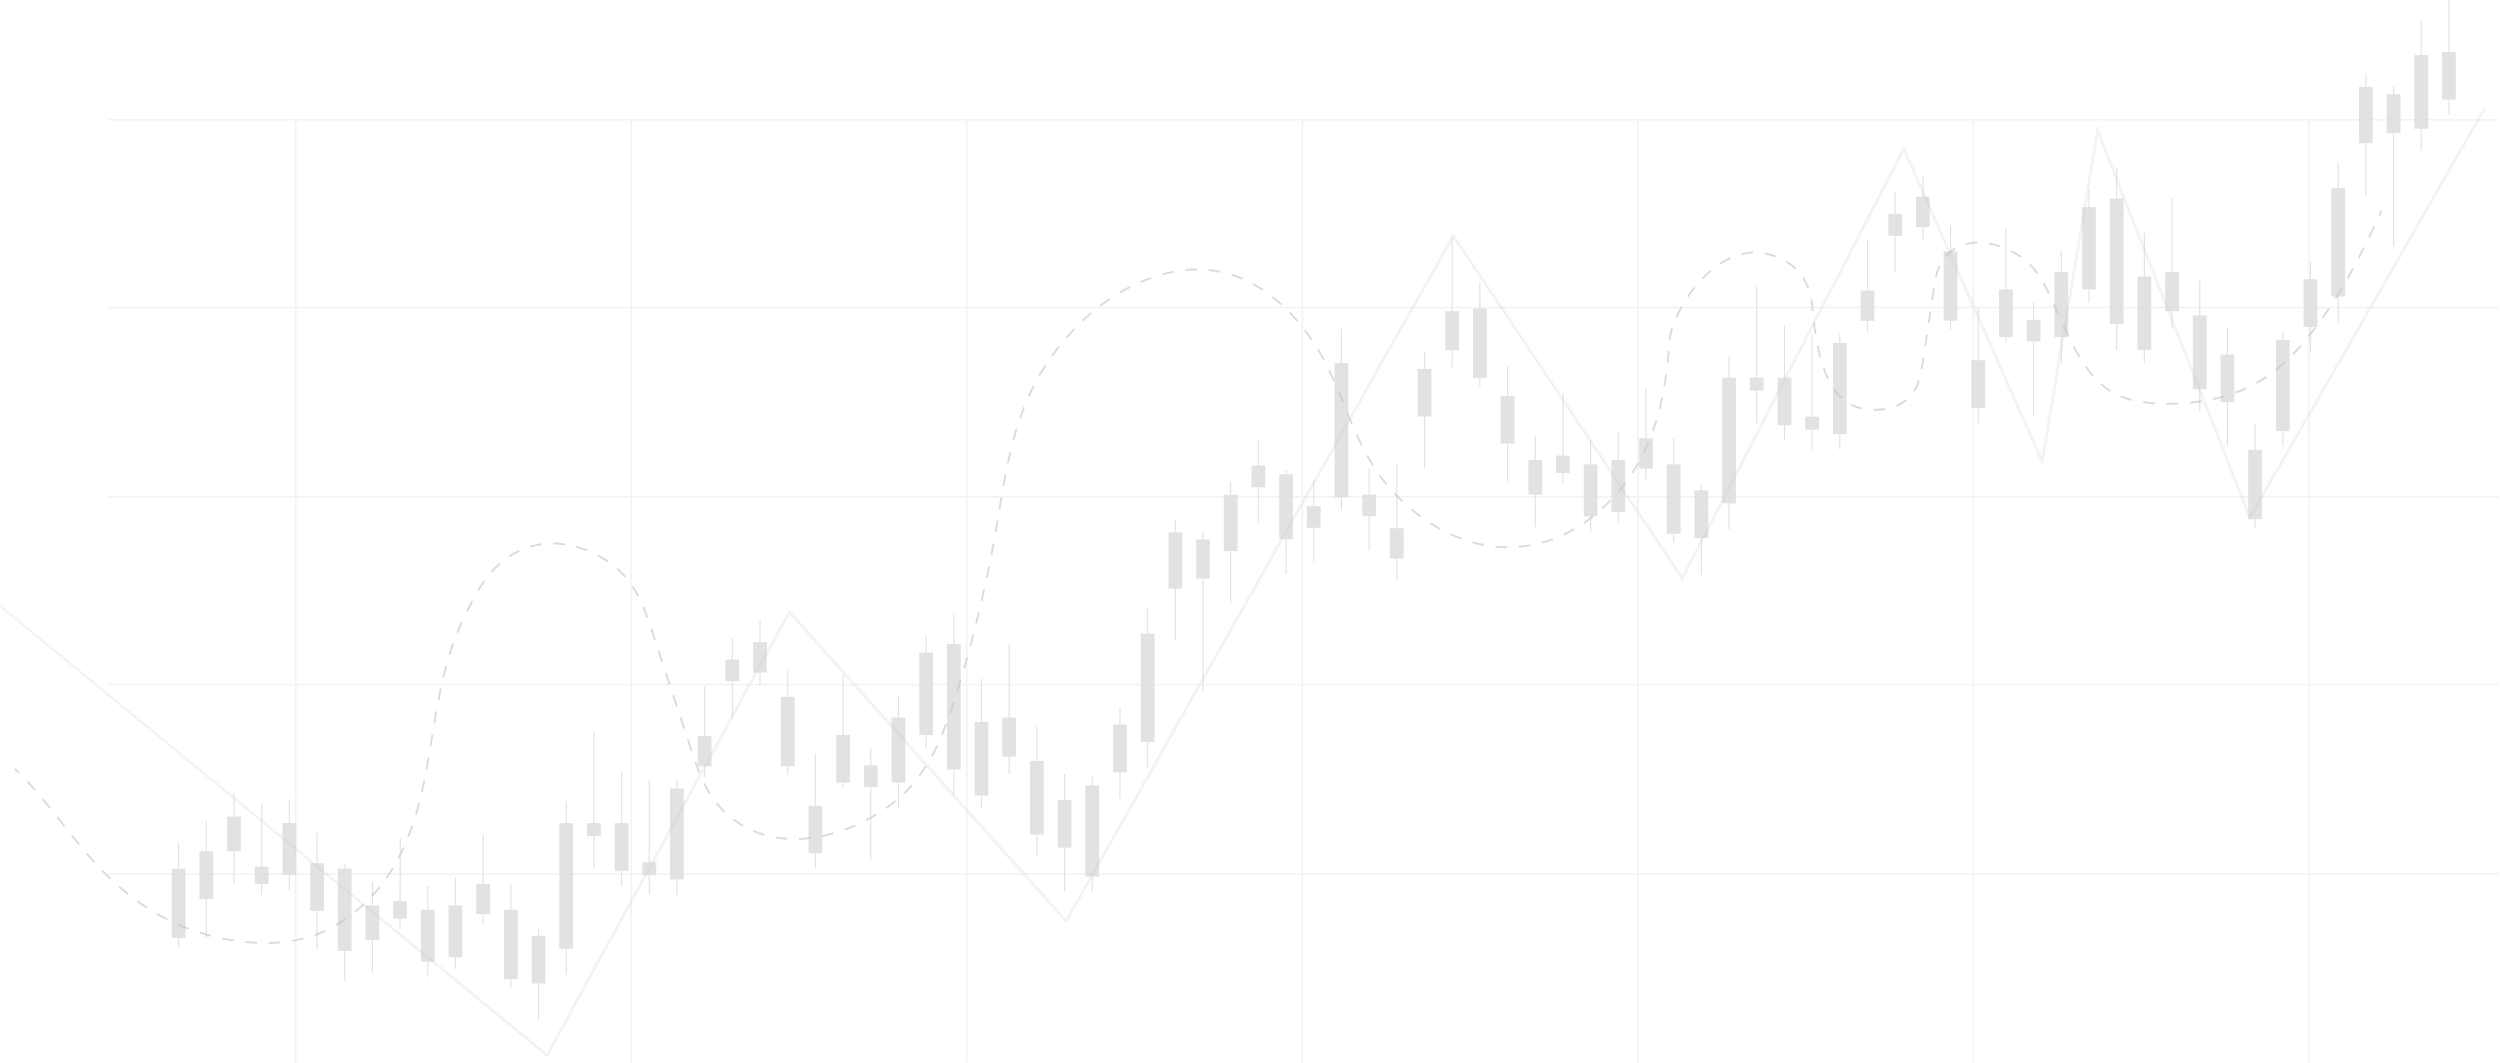 <?xml version="1.0" encoding="UTF-8"?> <svg xmlns="http://www.w3.org/2000/svg" width="1505" height="640" viewBox="0 0 1505 640" fill="none"><g opacity="0.5"><g opacity="0.2"><path d="M1504.06 525.615H65.061V526.615H1504.06V525.615Z" fill="#898989"></path><path d="M1504.06 411.615H65.061V412.615H1504.06V411.615Z" fill="#898989"></path><path d="M1504.06 298.615H65.061V299.615H1504.06V298.615Z" fill="#898989"></path><path d="M1504.06 184.615H65.061V185.615H1504.06V184.615Z" fill="#898989"></path><path d="M1504.06 71.615H65.061V72.615H1504.06V71.615Z" fill="#898989"></path><path d="M1188.5 72.845H1187.5V639.845H1188.5V72.845Z" fill="#898989"></path><path d="M1390.5 72.845H1389.5V639.845H1390.5V72.845Z" fill="#898989"></path><path d="M986.5 72.845H985.5V639.845H986.5V72.845Z" fill="#898989"></path><path d="M784.5 72.845H783.5V639.845H784.5V72.845Z" fill="#898989"></path><path d="M582.5 72.845H581.5V639.845H582.5V72.845Z" fill="#898989"></path><path d="M380.5 72.845H379.5V639.845H380.5V72.845Z" fill="#898989"></path><path d="M178.5 72.845H177.5V639.845H178.5V72.845Z" fill="#898989"></path></g><g opacity="0.8"><path d="M228.335 545.084H224.535V530.732H223.845V545.084H220.045V565.958H223.845V585.528H224.535V565.958H228.335V545.084Z" fill="#B7B7B7"></path><path d="M245.002 542.526L241.203 542.479L241.335 504.645L240.644 504.636L240.512 542.471L236.713 542.423L236.676 552.86L240.476 552.908L240.453 559.431L241.143 559.439L241.166 552.916L244.965 552.964L245.002 542.526Z" fill="#B7B7B7"></path><path d="M328.339 563.349H324.54V559.435H323.849V563.349H320.05V592.052H323.849V614.231H324.54V592.052H328.339V563.349Z" fill="#B7B7B7"></path><path d="M345.007 495.507H341.208V482.46H340.516V495.507H336.717V571.177H340.516V586.833H341.208V571.177H345.007V495.507Z" fill="#B7B7B7"></path><path d="M361.674 495.507H357.875V440.711H357.185V495.507H353.385V503.335H357.185V522.988H357.875V503.335H361.674V495.507Z" fill="#B7B7B7"></path><path d="M378.342 495.507H374.543V464.195H373.852V495.507H370.052V524.209H373.852V533.425H374.543V524.209H378.342V495.507Z" fill="#B7B7B7"></path><path d="M495.014 485.041H491.215V453.729H490.524V485.041H486.724V513.744H490.524V522.959H491.215V513.744H495.014V485.041Z" fill="#B7B7B7"></path><path d="M395.009 518.991H391.21V469.414H390.519V518.991H386.72V526.819H390.519V538.644H391.21V526.819H395.009V518.991Z" fill="#B7B7B7"></path><path d="M411.677 474.633H407.878V469.414H407.187V474.633H403.387V529.428H407.187V538.644H407.878V529.428H411.677V474.633Z" fill="#B7B7B7"></path><path d="M661.689 472.888H657.89V467.669H657.199V472.888H653.399V527.684H657.199V536.899H657.89V527.684H661.689V472.888Z" fill="#B7B7B7"></path><path d="M445.012 397.037H441.212V383.99H440.521V397.037H436.722V410.083H440.521V432.345H441.212V410.083H445.012V397.037Z" fill="#B7B7B7"></path><path d="M461.679 386.599H457.88V373.553H457.189V386.599H453.389V404.865H457.189V412.693H457.88V404.865H461.679V386.599Z" fill="#B7B7B7"></path><path d="M511.682 442.427H507.882V405.896H507.191V442.427H503.392V471.129H507.191V473.739H507.882V471.129H511.682V442.427Z" fill="#B7B7B7"></path><path d="M528.349 460.692H524.55V450.255H523.859V460.692H520.059V473.739H523.859V518.097H524.55V473.739H528.349V460.692Z" fill="#B7B7B7"></path><path d="M545.017 431.989H541.217V418.943H540.526V431.989H536.727V471.129H540.526V486.785H541.217V471.129H545.017V431.989Z" fill="#B7B7B7"></path><path d="M561.684 392.85H557.884V382.412H557.194V392.85H553.395V442.426H557.194V450.254H557.884V442.426H561.684V392.85Z" fill="#B7B7B7"></path><path d="M578.352 387.63H574.552V369.365H573.861V387.63H570.062V463.301H573.861V478.957H574.552V463.301H578.352V387.63Z" fill="#B7B7B7"></path><path d="M595.019 434.599H591.22V408.506H590.529V434.599H586.729V478.957H590.529V486.785H591.22V478.957H595.019V434.599Z" fill="#B7B7B7"></path><path d="M611.687 431.989H607.887V387.631H607.196V431.989H603.397V455.473H607.196V465.911H607.887V455.473H611.687V431.989Z" fill="#B7B7B7"></path><path d="M878.366 187.298H874.566V142.94H873.875V187.298H870.076V210.782H873.875V221.219H874.566V210.782H878.366V187.298Z" fill="#B7B7B7"></path><path d="M628.354 458.083H624.555V437.208H623.864V458.083H620.064V502.441H623.864V515.488H624.555V502.441H628.354V458.083Z" fill="#B7B7B7"></path><path d="M645.022 481.567H641.222V465.911H640.531V481.567H636.732V510.269H640.531V536.362H641.222V510.269H645.022V481.567Z" fill="#B7B7B7"></path><path d="M678.356 436.242H674.557V425.804H673.866V436.242H670.066V464.944H673.866V480.6H674.557V464.944H678.356V436.242Z" fill="#B7B7B7"></path><path d="M695.023 381.446H691.224V365.791H690.534V381.446H686.734V446.679H690.534V462.335H691.224V446.679H695.023V381.446Z" fill="#B7B7B7"></path><path d="M711.691 320.473H707.892V312.645H707.201V320.473H703.401V354.394H707.201V385.706H707.892V354.394H711.691V320.473Z" fill="#B7B7B7"></path><path d="M745.027 297.856H741.227V290.028H740.536V297.856H736.736V331.777H740.536V363.089H741.227V331.777H745.027V297.856Z" fill="#B7B7B7"></path><path d="M728.36 324.826H724.56V319.608H723.869V324.826H720.069V348.31H723.869V416.153H724.56V348.31H728.36V324.826Z" fill="#B7B7B7"></path><path d="M811.696 218.528H807.897V197.653H807.206V218.528H803.406V299.416H807.206V307.244H807.897V299.416H811.696V218.528Z" fill="#B7B7B7"></path><path d="M845.031 317.957H841.232V278.817H840.541V317.957H836.741V336.222H840.541V349.269H841.232V336.222H845.031V317.957Z" fill="#B7B7B7"></path><path d="M861.698 222.06H857.899V211.623H857.208V222.06H853.408V250.763H857.208V282.074H857.899V250.763H861.698V222.06Z" fill="#B7B7B7"></path><path d="M211.667 522.905H207.867V520.295H207.177V522.905H203.377V572.482H207.177V590.747H207.867V572.482H211.667V522.905Z" fill="#B7B7B7"></path><path d="M195 519.627H191.2V501.361H190.51V519.627H186.71V548.329H190.51V571.813H191.2V548.329H195V519.627Z" fill="#B7B7B7"></path><path d="M911.701 238.32H907.901V220.055H907.21V238.32H903.411V267.023H907.21V290.507H907.901V267.023H911.701V238.32Z" fill="#B7B7B7"></path><path d="M761.694 280.272H757.894V264.616H757.203V280.272H753.403V293.319H757.203V314.193H757.894V293.319H761.694V280.272Z" fill="#B7B7B7"></path><path d="M795.028 304.694H791.229V289.038H790.538V304.694H786.738V317.74H790.538V338.615H791.229V317.74H795.028V304.694Z" fill="#B7B7B7"></path><path d="M828.363 297.716H824.564V282.06H823.873V297.716H820.073V310.763H823.873V331.637H824.564V310.763H828.363V297.716Z" fill="#B7B7B7"></path><path d="M778.361 285.527H774.562V282.918H773.871V285.527H770.071V324.667H773.871V345.542H774.562V324.667H778.361V285.527Z" fill="#B7B7B7"></path><path d="M257.87 547.693V533.341H257.179V547.693H253.38V550.302V571.177V579.005H257.179V588.137H257.87V579.005H261.669V571.177V550.302V547.693H257.87Z" fill="#B7B7B7"></path><path d="M278.337 545.084H274.537V528.123H273.847V545.084H270.047V576.396H273.847V582.919H274.537V576.396H278.337V545.084Z" fill="#B7B7B7"></path><path d="M295.004 532.038H291.205V502.031H290.514V532.038H286.715V550.303H290.514V556.826H291.205V550.303H295.004V532.038Z" fill="#B7B7B7"></path><path d="M428.344 443.074H424.545V413.067H423.854V443.074H420.055V461.339H423.854V467.863H424.545V461.339H428.344V443.074Z" fill="#B7B7B7"></path><path d="M311.672 547.693H307.873V532.037H307.182V547.693H303.382V589.442H307.182V594.661H307.873V589.442H311.672V547.693Z" fill="#B7B7B7"></path><path d="M478.347 419.482H474.547V403.826H473.856V419.482H470.057V461.231H473.856V466.45H474.547V461.231H478.347V419.482Z" fill="#B7B7B7"></path><path d="M895.034 185.712H891.234V170.056H890.543V185.712H886.744V227.462H890.543V232.68H891.234V227.462H895.034V185.712Z" fill="#B7B7B7"></path><path d="M928.369 276.908H924.569V262.557H923.878V276.908H920.079V297.783H923.878V317.353H924.569V297.783H928.369V276.908Z" fill="#B7B7B7"></path><path d="M945.035 274.351L941.236 274.303L941.369 236.469L940.678 236.461L940.546 274.295L936.746 274.247L936.709 284.684L940.509 284.732L940.486 291.255L941.177 291.264L941.199 284.74L944.999 284.788L945.035 274.351Z" fill="#B7B7B7"></path><path d="M1028.37 295.174H1024.57V291.26H1023.88V295.174H1020.08V323.876H1023.88V346.056H1024.57V323.876H1028.37V295.174Z" fill="#B7B7B7"></path><path d="M1045.04 227.332H1041.24V214.285H1040.55V227.332H1036.75V303.002H1040.55V318.658H1041.24V303.002H1045.04V227.332Z" fill="#B7B7B7"></path><path d="M1061.71 227.332H1057.91V172.536H1057.22V227.332H1053.42V235.16H1057.22V254.813H1057.91V235.16H1061.71V227.332Z" fill="#B7B7B7"></path><path d="M1078.38 227.331H1074.58V196.019H1073.89V227.331H1070.09V256.034H1073.89V265.25H1074.58V256.034H1078.38V227.331Z" fill="#B7B7B7"></path><path d="M1195.05 216.865H1191.25V185.553H1190.56V216.865H1186.76V245.568H1190.56V254.783H1191.25V245.568H1195.05V216.865Z" fill="#B7B7B7"></path><path d="M1478.39 31.312H1474.59V0H1473.9V31.312H1470.1V60.014H1473.9V69.231H1474.59V60.014H1478.39V31.312Z" fill="#B7B7B7"></path><path d="M1095.04 250.816H1091.24V201.239H1090.55V250.816H1086.75V258.644H1090.55V270.469H1091.24V258.644H1095.04V250.816Z" fill="#B7B7B7"></path><path d="M1111.71 206.457H1107.91V201.239H1107.22V206.457H1103.42V261.253H1107.22V270.469H1107.91V261.253H1111.71V206.457Z" fill="#B7B7B7"></path><path d="M1378.39 204.713H1374.59V199.494H1373.9V204.713H1370.1V259.508H1373.9V268.725H1374.59V259.508H1378.39V204.713Z" fill="#B7B7B7"></path><path d="M1145.05 128.861H1141.25V115.815H1140.56V128.861H1136.76V141.908H1140.56V164.171H1141.25V141.908H1145.05V128.861Z" fill="#B7B7B7"></path><path d="M1161.71 118.424H1157.91V105.377H1157.22V118.424H1153.42V136.689H1157.22V144.517H1157.91V136.689H1161.71V118.424Z" fill="#B7B7B7"></path><path d="M1211.72 174.251H1207.92V137.721H1207.22V174.251H1203.43V202.954H1207.22V205.563H1207.92V202.954H1211.72V174.251Z" fill="#B7B7B7"></path><path d="M1228.38 192.517H1224.58V182.079H1223.89V192.517H1220.09V205.563H1223.89V249.922H1224.58V205.563H1228.38V192.517Z" fill="#B7B7B7"></path><path d="M1245.05 163.814H1241.25V150.768H1240.56V163.814H1236.76V202.954H1240.56V218.61H1241.25V202.954H1245.05V163.814Z" fill="#B7B7B7"></path><path d="M1261.72 124.674H1257.92V114.237H1257.23V124.674H1253.43V174.251H1257.23V182.079H1257.92V174.251H1261.72V124.674Z" fill="#B7B7B7"></path><path d="M1278.39 119.456H1274.59V101.19H1273.89V119.456H1270.1V195.126H1273.89V210.782H1274.59V195.126H1278.39V119.456Z" fill="#B7B7B7"></path><path d="M1295.05 166.423H1291.25V140.33H1290.56V166.423H1286.76V210.782H1290.56V218.61H1291.25V210.782H1295.05V166.423Z" fill="#B7B7B7"></path><path d="M1311.72 163.814H1307.92V119.456H1307.23V163.814H1303.43V187.298H1307.23V197.735H1307.92V187.298H1311.72V163.814Z" fill="#B7B7B7"></path><path d="M1328.39 189.907H1324.59V169.033H1323.9V189.907H1320.1V234.266H1323.9V247.312H1324.59V234.266H1328.39V189.907Z" fill="#B7B7B7"></path><path d="M1461.73 33.167H1457.93V12.293H1457.24V33.167H1453.44V77.526H1457.24V90.572H1457.93V77.526H1461.73V33.167Z" fill="#B7B7B7"></path><path d="M1345.06 213.391H1341.26V197.735H1340.57V213.391H1336.77V242.094H1340.57V268.187H1341.26V242.094H1345.06V213.391Z" fill="#B7B7B7"></path><path d="M1395.06 168.066H1391.26V157.629H1390.57V168.066H1386.77V196.769H1390.57V212.424H1391.26V196.769H1395.06V168.066Z" fill="#B7B7B7"></path><path d="M1411.73 113.271H1407.93V97.615H1407.24V113.271H1403.44V178.503H1407.24V194.159H1407.93V178.503H1411.73V113.271Z" fill="#B7B7B7"></path><path d="M1428.39 52.298H1424.59V44.47H1423.9V52.298H1420.1V86.219H1423.9V117.531H1424.59V86.219H1428.39V52.298Z" fill="#B7B7B7"></path><path d="M1445.06 56.651H1441.26V51.432H1440.57V56.651H1436.77V80.135H1440.57V147.977H1441.26V80.135H1445.06V56.651Z" fill="#B7B7B7"></path><path d="M957.905 279.518V265.167H957.213V279.518H953.414V282.128V303.002V310.83H957.213V319.963H957.905V310.83H961.704V303.002V282.128V279.518H957.905Z" fill="#B7B7B7"></path><path d="M128.33 512.467H124.53V494.202H123.84V512.467H120.04V541.17H123.84V564.654H124.53V541.17H128.33V512.467Z" fill="#B7B7B7"></path><path d="M111.663 522.988H107.863V507.332H107.172V522.988H103.373V564.737H107.172V569.956H107.863V564.737H111.663V522.988Z" fill="#B7B7B7"></path><path d="M144.998 491.589H141.198V477.238H140.507V491.589H136.708V512.464H140.507V532.033H141.198V512.464H144.998V491.589Z" fill="#B7B7B7"></path><path d="M161.665 521.731L157.866 521.683L157.998 483.849L157.307 483.841L157.175 521.675L153.376 521.627L153.339 532.064L157.139 532.112L157.115 538.635L157.806 538.643L157.829 532.12L161.628 532.168L161.665 521.731Z" fill="#B7B7B7"></path><path d="M174.533 495.45V481.099H173.842V495.45H170.042V498.06V518.934V526.762H173.842V535.895H174.533V526.762H178.333V518.934V498.06V495.45H174.533Z" fill="#B7B7B7"></path><path d="M978.371 276.908H974.571V259.948H973.88V276.908H970.081V308.22H973.88V314.744H974.571V308.22H978.371V276.908Z" fill="#B7B7B7"></path><path d="M995.038 263.862H991.238V233.855H990.547V263.862H986.748V282.127H990.547V288.651H991.238V282.127H995.038V263.862Z" fill="#B7B7B7"></path><path d="M1128.38 174.899H1124.58V144.892H1123.89V174.899H1120.09V193.164H1123.89V199.688H1124.58V193.164H1128.38V174.899Z" fill="#B7B7B7"></path><path d="M1011.71 279.518H1007.91V263.862H1007.22V279.518H1003.42V321.267H1007.22V326.486H1007.91V321.267H1011.71V279.518Z" fill="#B7B7B7"></path><path d="M1178.38 151.307H1174.58V135.651H1173.89V151.307H1170.09V193.056H1173.89V198.275H1174.58V193.056H1178.38V151.307Z" fill="#B7B7B7"></path><path d="M1361.72 270.796H1357.92V255.14H1357.23V270.796H1353.43V312.546H1357.23V317.764H1357.92V312.546H1361.72V270.796Z" fill="#B7B7B7"></path></g><path opacity="0.2" d="M329.6 636.658L328.781 635.981L1.5 366.857L0 363.845L329.079 633.953L475.028 366.857L641.714 553.026L874.813 140.268L1012.61 346.545L1146.11 87.543L1229 274.79L1262.37 75.454L1354.58 309.528L1495.07 64.72L1496.59 65.592L1354.29 313.563L1263.06 81.976L1229.76 280.844L1145.99 91.602L1012.8 349.993L874.939 143.611L642.039 556.016L641.224 555.106L475.376 369.874L329.6 636.658Z" fill="#898989"></path><g opacity="0.6"><path d="M11.012 465.747C10.187 464.933 9.35 464.122 8.5 463.317L9.304 462.469C10.159 463.28 11.002 464.095 11.833 464.916L11.012 465.747Z" fill="#898989"></path><path d="M161.807 568.239L161.782 567.07C164.137 567.021 166.485 566.894 168.764 566.693L168.866 567.857C166.562 568.061 164.187 568.189 161.807 568.239ZM154.741 568.165C152.422 568.069 150.052 567.904 147.695 567.671L147.81 566.509C150.145 566.739 152.493 566.903 154.789 566.997L154.741 568.165ZM175.884 566.975L175.695 565.822C178.028 565.438 180.328 564.963 182.53 564.409L182.816 565.542C180.582 566.104 178.25 566.586 175.884 566.975ZM140.689 566.789C138.385 566.436 136.047 566.016 133.739 565.538L133.976 564.393C136.264 564.867 138.582 565.283 140.865 565.633L140.689 566.789ZM126.865 563.935C124.584 563.34 122.301 562.683 120.081 561.983L120.432 560.869C122.634 561.563 124.898 562.215 127.16 562.804L126.865 563.935ZM189.599 563.504L189.21 562.402C191.429 561.618 193.596 560.726 195.651 559.75L196.152 560.806C194.061 561.799 191.856 562.707 189.599 563.504ZM113.406 559.685C111.18 558.852 108.978 557.959 106.862 557.029L107.332 555.96C109.428 556.88 111.61 557.766 113.816 558.591L113.406 559.685ZM202.386 557.454L201.792 556.447C203.801 555.264 205.78 554.002 207.677 552.696L208.34 553.657C206.421 554.98 204.418 556.258 202.386 557.454ZM100.476 554.019C98.381 552.963 96.289 551.839 94.258 550.677L94.838 549.662C96.851 550.815 98.925 551.929 101.002 552.976L100.476 554.019ZM214.01 549.445L213.279 548.533C215.085 547.086 216.862 545.551 218.56 543.971L219.356 544.827C217.637 546.427 215.838 547.98 214.01 549.445ZM88.225 547.011C86.269 545.753 84.306 544.417 82.39 543.04L83.072 542.091C84.972 543.456 86.918 544.781 88.857 546.029L88.225 547.011ZM224.348 539.828L223.491 539.033C225.058 537.344 226.593 535.566 228.052 533.748L228.964 534.479C227.487 536.32 225.934 538.119 224.348 539.828ZM76.762 538.782C74.953 537.343 73.13 535.823 71.344 534.261L72.113 533.381C73.886 534.93 75.694 536.44 77.489 537.868L76.762 538.782ZM66.135 529.503C64.472 527.918 62.788 526.249 61.13 524.542L61.968 523.728C63.615 525.423 65.289 527.082 66.941 528.657L66.135 529.503ZM233.191 528.819L232.231 528.152C233.542 526.266 234.819 524.293 236.029 522.286L237.03 522.889C235.808 524.918 234.517 526.913 233.191 528.819ZM56.311 519.403C54.789 517.725 53.223 515.945 51.658 514.115L52.547 513.355C54.104 515.177 55.663 516.947 57.177 518.618L56.311 519.403ZM240.491 516.725L239.455 516.184C240.516 514.155 241.548 512.038 242.523 509.89L243.587 510.373C242.603 512.542 241.562 514.678 240.491 516.725ZM47.147 508.713C45.786 507.049 44.341 505.257 42.731 503.233L43.646 502.506C45.253 504.525 46.694 506.314 48.052 507.973L47.147 508.713ZM481.043 505.652L481.001 504.485C483.281 504.403 485.62 504.214 487.953 503.922L488.098 505.081C485.731 505.378 483.357 505.57 481.043 505.652ZM473.961 505.566C471.577 505.419 469.207 505.148 466.919 504.761L467.114 503.608C469.362 503.989 471.69 504.255 474.033 504.399L473.961 505.566ZM495.077 503.916L494.838 502.772C497.078 502.306 499.36 501.74 501.619 501.091L501.942 502.214C499.655 502.871 497.345 503.444 495.077 503.916ZM246.344 503.871L245.257 503.442C246.094 501.323 246.91 499.11 247.682 496.866L248.787 497.246C248.009 499.507 247.187 501.736 246.344 503.871ZM460.004 503.182C457.722 502.519 455.473 501.718 453.32 500.8L453.778 499.725C455.889 500.625 458.093 501.411 460.33 502.06L460.004 503.182ZM508.668 500.022L508.267 498.924C510.435 498.134 512.618 497.255 514.757 496.309L515.229 497.378C513.067 498.334 510.859 499.223 508.668 500.022ZM38.372 497.714L37.296 496.346C36.206 494.961 35.117 493.576 34.024 492.192L34.941 491.468C36.035 492.852 37.124 494.238 38.214 495.624L39.29 496.992L38.372 497.714ZM446.973 497.62C444.945 496.442 442.957 495.119 441.065 493.689L441.77 492.756C443.625 494.158 445.573 495.454 447.559 496.608L446.973 497.62ZM521.6 494.316L521.06 493.28C523.13 492.201 525.181 491.048 527.155 489.851L527.761 490.85C525.765 492.059 523.693 493.226 521.6 494.316ZM250.947 490.524L249.828 490.188C250.479 488.017 251.117 485.745 251.724 483.437L252.854 483.734C252.244 486.055 251.603 488.339 250.947 490.524ZM435.672 489.079C433.981 487.444 432.371 485.681 430.889 483.838L431.799 483.105C433.251 484.91 434.828 486.638 436.484 488.239L435.672 489.079ZM533.684 486.99L533.014 486.032C534.945 484.678 536.822 483.262 538.592 481.822L539.329 482.729C537.538 484.186 535.639 485.619 533.684 486.99ZM29.645 486.701C28.049 484.725 26.592 482.951 25.19 481.277L26.086 480.527C27.493 482.206 28.954 483.986 30.554 485.968L29.645 486.701ZM426.781 478.056C425.559 476.107 424.431 474.083 423.333 471.866L424.38 471.348C425.461 473.528 426.57 475.519 427.771 477.435L426.781 478.056ZM544.638 478.047L543.829 477.203C545.406 475.691 546.886 474.146 548.228 472.608L548.63 472.146L549.515 472.909L549.109 473.377C547.744 474.94 546.24 476.511 544.638 478.047ZM254.542 476.889L253.404 476.625C253.91 474.439 254.413 472.132 254.9 469.768L256.044 470.003C255.556 472.376 255.051 474.693 254.542 476.889ZM20.622 475.953C19.036 474.153 17.449 472.408 15.906 470.765L16.757 469.966C18.309 471.616 19.904 473.371 21.499 475.18L20.622 475.953ZM553.925 467.381L552.985 466.686C554.348 464.841 555.676 462.901 556.93 460.922L557.917 461.547C556.648 463.55 555.305 465.513 553.925 467.381ZM420.452 465.41C419.652 463.432 418.843 461.27 417.98 458.801L419.084 458.415C419.941 460.866 420.742 463.011 421.535 464.972L420.452 465.41ZM257.395 463.088L256.245 462.875C256.648 460.707 257.05 458.444 257.476 455.957L258.627 456.155C258.202 458.647 257.798 460.915 257.395 463.088ZM561.497 455.455L560.471 454.896C561.554 452.91 562.618 450.811 563.634 448.657L564.691 449.155C563.665 451.329 562.591 453.449 561.497 455.455ZM415.734 452.131L413.53 445.455L414.64 445.089L416.843 451.765L415.734 452.131ZM259.784 449.211L258.631 449.023C258.873 447.533 259.111 446.06 259.347 444.604L259.755 442.079L260.908 442.266L260.5 444.789C260.265 446.247 260.027 447.721 259.784 449.211ZM567.543 442.7L566.463 442.252C567.321 440.18 568.155 438.046 569.015 435.725L570.11 436.132C569.246 438.465 568.406 440.613 567.543 442.7ZM411.326 438.779L409.123 432.103L410.233 431.736L412.436 438.413L411.326 438.779ZM262.053 435.331L260.901 435.136C261.293 432.827 261.692 430.516 262.104 428.205L263.255 428.411C262.843 430.718 262.444 433.025 262.053 435.331ZM572.464 429.49L571.358 429.114C571.938 427.409 572.537 425.611 573.24 423.453L573.567 422.447L574.678 422.809L574.35 423.815C573.646 425.977 573.046 427.781 572.464 429.49ZM406.92 425.427L404.717 418.751L405.826 418.384L408.03 425.061L406.92 425.427ZM264.532 421.506L263.384 421.284C263.855 418.842 264.312 416.585 264.781 414.383L265.924 414.627C265.456 416.821 265.001 419.071 264.532 421.506ZM576.814 416.104L575.699 415.754C576.399 413.518 577.087 411.28 577.763 409.041L578.882 409.378C578.204 411.621 577.516 413.864 576.814 416.104ZM402.513 412.076L400.31 405.399L401.419 405.033L403.623 411.709L402.513 412.076ZM267.468 407.785L266.331 407.513C266.89 405.177 267.475 402.879 268.069 400.684L269.198 400.99C268.605 403.174 268.023 405.459 267.468 407.785ZM580.881 402.633L579.759 402.306C580.415 400.055 581.057 397.804 581.689 395.551L582.814 395.867C582.181 398.123 581.538 400.378 580.881 402.633ZM398.106 398.723L395.903 392.047L397.012 391.68L399.216 398.357L398.106 398.723ZM271.147 394.261L270.031 393.915C270.734 391.639 271.479 389.387 272.245 387.221L273.347 387.611C272.586 389.762 271.846 391.999 271.147 394.261ZM584.681 389.083L583.552 388.779C584.163 386.516 584.762 384.252 585.351 381.988L586.482 382.282C585.893 384.549 585.292 386.817 584.681 389.083ZM393.7 385.371L391.497 378.695L392.606 378.329L394.81 385.005L393.7 385.371ZM275.821 381.063L274.737 380.626C275.624 378.429 276.565 376.25 277.53 374.15L278.592 374.639C277.633 376.721 276.701 378.883 275.821 381.063ZM588.219 375.464L587.086 375.181C587.653 372.908 588.21 370.633 588.756 368.358L589.893 368.63C589.346 370.91 588.788 373.187 588.219 375.464ZM389.231 372.055C388.364 369.631 387.538 367.496 386.709 365.529L387.786 365.075C388.624 367.062 389.457 369.216 390.331 371.662L389.231 372.055ZM281.659 368.333L280.612 367.812L280.669 367.698C281.667 365.692 282.699 363.618 283.788 361.527L284.824 362.067C283.739 364.148 282.71 366.217 281.715 368.218L281.659 368.333ZM591.504 361.781L590.365 361.519C590.891 359.236 591.407 356.952 591.912 354.666L593.053 354.918C592.547 357.207 592.031 359.495 591.504 361.781ZM383.741 359.212C382.634 357.105 381.438 355.091 380.186 353.226L381.156 352.575C382.432 354.475 383.649 356.525 384.776 358.67L383.741 359.212ZM288.209 355.941L287.203 355.346C288.485 353.179 289.74 351.234 291.042 349.4L291.995 350.077C290.713 351.885 289.474 353.802 288.209 355.941ZM594.542 348.043L593.399 347.8C593.885 345.509 594.361 343.216 594.827 340.922L595.972 341.154C595.506 343.452 595.029 345.748 594.542 348.043ZM375.973 347.693L375.687 347.364C374.311 345.792 372.761 344.245 371.079 342.765L371.852 341.888C373.571 343.402 375.157 344.985 376.566 346.594L376.858 346.93L375.973 347.693ZM296.315 344.617L295.441 343.842C297.036 342.042 298.73 340.359 300.475 338.836L301.242 339.718C299.536 341.206 297.878 342.854 296.315 344.617ZM365.588 338.489C363.695 337.183 361.695 335.963 359.645 334.861L360.197 333.832C362.286 334.954 364.323 336.197 366.251 337.527L365.588 338.489ZM306.773 335.523L306.133 334.545C307.843 333.425 309.651 332.39 311.508 331.468C311.78 331.332 312.054 331.2 312.328 331.07L312.827 332.127C312.56 332.254 312.294 332.383 312.028 332.515C310.212 333.416 308.445 334.428 306.773 335.523ZM597.346 334.255L596.199 334.031C596.647 331.732 597.085 329.431 597.513 327.13L598.662 327.344C598.232 329.648 597.794 331.952 597.346 334.255ZM353.339 331.909C351.172 331.038 348.953 330.289 346.742 329.685L347.05 328.557C349.304 329.174 351.566 329.936 353.775 330.825L353.339 331.909ZM907.289 330.044C904.942 330.03 902.564 329.908 900.22 329.678L900.334 328.515C902.643 328.741 904.985 328.862 907.295 328.875L907.289 330.044ZM914.365 329.757L914.263 328.593C916.561 328.394 918.886 328.084 921.175 327.672L921.382 328.823C919.058 329.24 916.697 329.555 914.365 329.757ZM319.303 329.648L318.97 328.528C321.227 327.856 323.566 327.349 325.922 327.025L326.082 328.182C323.785 328.5 321.505 328.993 319.303 329.648ZM893.214 328.673C890.924 328.241 888.606 327.698 886.323 327.059L886.638 325.934C888.889 326.563 891.174 327.098 893.431 327.525L893.214 328.673ZM339.934 328.266C337.617 327.933 335.287 327.756 333.008 327.738L333.017 326.569C335.349 326.588 337.732 326.769 340.101 327.109L339.934 328.266ZM928.286 327.261L927.98 326.134L928.531 325.981C930.581 325.407 932.632 324.745 934.628 324.014L935.03 325.112C933.006 325.852 930.926 326.524 928.847 327.106L928.286 327.261ZM879.593 324.878C877.414 324.073 875.215 323.162 873.058 322.172L873.545 321.11C875.676 322.088 877.846 322.986 879.998 323.781L879.593 324.878ZM941.565 322.395L941.07 321.336C943.155 320.363 945.239 319.282 947.266 318.123L947.847 319.137C945.792 320.313 943.678 321.409 941.565 322.395ZM599.922 320.423L598.771 320.219C599.181 317.916 599.578 315.608 599.969 313.296L601.121 313.491C600.73 315.807 600.332 318.118 599.922 320.423ZM866.743 318.989C864.707 317.871 862.663 316.655 860.667 315.376L861.297 314.392C863.271 315.657 865.293 316.859 867.305 317.964L866.743 318.989ZM953.839 315.376L953.179 314.412C955.068 313.118 956.955 311.718 958.788 310.25L959.518 311.162C957.663 312.648 955.753 314.065 953.839 315.376ZM854.841 311.373C852.961 309.99 851.09 308.523 849.28 307.012L850.028 306.115C851.821 307.611 853.672 309.063 855.533 310.431L854.841 311.373ZM602.283 306.559L601.131 306.366C601.516 304.057 601.901 301.745 602.293 299.432L603.446 299.627C603.054 301.94 602.669 304.25 602.283 306.559ZM964.875 306.547L964.082 305.689C964.744 305.077 965.393 304.462 966.031 303.843C967.063 302.841 968.086 301.813 969.069 300.787L969.912 301.596C968.919 302.631 967.887 303.67 966.844 304.682C966.2 305.308 965.544 305.93 964.875 306.547ZM843.995 302.322C842.278 300.704 840.598 299.022 839 297.321L839.852 296.521C841.433 298.205 843.097 299.871 844.796 301.472L843.995 302.322ZM974.643 296.355L973.752 295.599C975.26 293.823 976.726 291.984 978.109 290.134L979.045 290.834C977.647 292.703 976.166 294.561 974.643 296.355ZM604.646 292.705L603.495 292.5C603.936 290.021 604.355 287.757 604.773 285.58L605.921 285.8C605.504 287.973 605.086 290.231 604.646 292.705ZM834.323 292.019C832.787 290.158 831.335 288.272 830.009 286.412L830.961 285.734C832.271 287.571 833.705 289.435 835.225 291.274L834.323 292.019ZM983.095 285.047L982.117 284.407C983.381 282.474 984.607 280.467 985.759 278.441L986.774 279.018C985.611 281.066 984.372 283.094 983.095 285.047ZM826.086 280.541C824.871 278.605 823.664 276.56 822.497 274.463L823.518 273.894C824.675 275.973 825.871 278 827.076 279.92L826.086 280.541ZM607.306 278.92L606.163 278.678C606.665 276.306 607.182 273.993 607.7 271.805L608.837 272.074C608.321 274.254 607.806 276.557 607.306 278.92ZM990.075 272.776L989.026 272.261C990.041 270.192 991.015 268.05 991.921 265.894L992.998 266.346C992.084 268.524 991.1 270.687 990.075 272.776ZM819.211 268.227C818.203 266.207 817.211 264.127 816.179 261.868L817.242 261.382C818.269 263.63 819.255 265.698 820.257 267.705L819.211 268.227ZM610.548 265.275L609.419 264.973C610.038 262.658 610.689 260.378 611.353 258.196L612.471 258.536C611.811 260.706 611.164 262.973 610.548 265.275ZM995.55 259.764L994.45 259.371C995.217 257.22 995.951 254.983 996.631 252.72L997.751 253.057C997.065 255.338 996.324 257.594 995.55 259.764ZM813.339 255.424C812.524 253.515 811.662 251.453 810.625 248.932L811.706 248.488C812.741 251.004 813.601 253.062 814.414 254.965L813.339 255.424ZM614.636 251.875L613.531 251.493C614.309 249.251 615.132 247.027 615.98 244.881L617.067 245.31C616.225 247.44 615.407 249.649 614.636 251.875ZM1128.77 247.332C1128.48 247.332 1128.19 247.329 1127.9 247.322L1127.93 246.154C1130.26 246.203 1132.59 246.042 1134.82 245.669L1135.02 246.822C1132.99 247.161 1130.89 247.332 1128.77 247.332ZM1120.82 246.492C1119.04 246.101 1117.35 245.579 1115.81 244.941C1115.22 244.695 1114.63 244.421 1114.06 244.127L1114.59 243.088C1115.14 243.367 1115.7 243.628 1116.26 243.862C1117.74 244.474 1119.35 244.975 1121.07 245.351L1120.82 246.492ZM999.622 246.253L998.489 245.969C999.041 243.766 999.566 241.468 1000.05 239.139L1001.19 239.376C1000.71 241.721 1000.18 244.034 999.622 246.253ZM1141.89 244.861L1141.44 243.784C1143.64 242.853 1145.61 241.677 1147.31 240.287L1148.05 241.191C1146.27 242.651 1144.2 243.886 1141.89 244.861ZM1304.88 243.714L1304.22 243.713L1304.22 242.544L1304.88 242.546C1306.95 242.546 1309.09 242.491 1311.22 242.385L1311.28 243.552C1309.13 243.659 1306.97 243.714 1304.88 243.714ZM1297.16 243.455C1294.73 243.287 1292.36 243.035 1290.12 242.706L1290.29 241.551C1292.5 241.875 1294.84 242.124 1297.24 242.29L1297.16 243.455ZM1318.32 243.015L1318.2 241.853C1320.53 241.615 1322.86 241.317 1325.15 240.967L1325.33 242.122C1323.02 242.476 1320.66 242.776 1318.32 243.015ZM807.966 242.424C807.081 240.258 806.192 238.091 805.287 235.929L806.366 235.478C807.272 237.643 808.161 239.812 809.048 241.982L807.966 242.424ZM1283.17 241.348C1280.75 240.744 1278.47 240.02 1276.4 239.196L1276.83 238.11C1278.85 238.915 1281.08 239.624 1283.45 240.215L1283.17 241.348ZM1332.27 240.862L1332.03 239.719C1334.4 239.221 1336.69 238.664 1338.83 238.065L1339.14 239.191C1336.98 239.796 1334.67 240.359 1332.27 240.862ZM1108.22 239.986C1106.57 238.444 1105.01 236.618 1103.58 234.557L1104.54 233.892C1105.92 235.884 1107.43 237.647 1109.02 239.132L1108.22 239.986ZM619.786 238.859L618.721 238.38C619.69 236.223 620.715 234.083 621.768 232.015L622.81 232.546C621.765 234.596 620.748 236.72 619.786 238.859ZM1345.87 237.016L1345.47 235.919C1347.65 235.117 1349.82 234.219 1351.92 233.249L1352.41 234.31C1350.28 235.292 1348.08 236.203 1345.87 237.016ZM1270.04 235.973C1268.12 234.747 1266.22 233.292 1264.39 231.649L1265.17 230.779C1266.95 232.38 1268.8 233.797 1270.67 234.988L1270.04 235.973ZM1152.79 235.8L1151.8 235.176C1152.96 233.347 1153.9 231.306 1154.66 228.935L1155.78 229.295C1154.98 231.76 1154 233.889 1152.79 235.8ZM1002.5 232.446L1001.35 232.251C1001.73 230.022 1002.08 227.69 1002.41 225.319L1003.57 225.479C1003.24 227.863 1002.88 230.206 1002.5 232.446ZM1358.7 231.077L1358.12 230.06C1360.13 228.925 1362.12 227.686 1364.05 226.375L1364.71 227.343C1362.75 228.669 1360.73 229.926 1358.7 231.077ZM802.519 229.479C801.516 227.207 800.558 225.122 799.593 223.106L800.647 222.601C801.617 224.628 802.58 226.724 803.589 229.007L802.519 229.479ZM1100.02 228.395C1099.05 226.383 1098.14 224.176 1097.31 221.838L1098.41 221.449C1099.22 223.746 1100.12 225.912 1101.08 227.886L1100.02 228.395ZM1259.43 226.564C1257.97 224.864 1256.5 222.981 1255.09 220.968L1256.04 220.295C1257.44 222.277 1258.88 224.13 1260.32 225.801L1259.43 226.564ZM626.145 226.395L625.132 225.812C625.391 225.362 625.654 224.912 625.919 224.463C626.84 222.905 627.813 221.331 628.811 219.784L629.793 220.418C628.803 221.952 627.839 223.513 626.925 225.058C626.661 225.503 626.401 225.949 626.145 226.395ZM1370.4 223.148L1369.67 222.234C1371.45 220.814 1373.24 219.285 1374.98 217.689L1375.77 218.55C1374.01 220.164 1372.2 221.711 1370.4 223.148ZM1157.42 222.379L1156.27 222.18C1156.38 221.514 1156.49 220.853 1156.59 220.197L1157.34 215.244L1158.5 215.419L1157.74 220.373C1157.64 221.036 1157.54 221.705 1157.42 222.379ZM1004.45 218.488L1003.29 218.357C1003.54 216.121 1003.77 213.836 1004 211.373L1005.17 211.481C1004.94 213.952 1004.7 216.244 1004.45 218.488ZM796.443 216.85C795.36 214.825 794.194 212.778 792.973 210.766L793.973 210.16C795.203 212.19 796.381 214.256 797.473 216.299L796.443 216.85ZM1095.23 215.069C1094.66 212.911 1094.13 210.593 1093.64 208.178L1094.79 207.948C1095.27 210.339 1095.8 212.634 1096.36 214.769L1095.23 215.069ZM1251.23 215.031C1250.08 213.102 1248.94 211.088 1247.77 208.874L1248.81 208.327C1249.97 210.523 1251.09 212.519 1252.24 214.429L1251.23 215.031ZM633.729 214.624L632.778 213.945C634.141 212.037 635.567 210.138 637.017 208.3L637.934 209.023C636.497 210.847 635.081 212.731 633.729 214.624ZM1380.82 213.61L1379.98 212.799C1381.54 211.179 1383.13 209.439 1384.7 207.63L1385.58 208.396C1383.99 210.221 1382.39 211.975 1380.82 213.61ZM1159.55 208.469L1158.4 208.293L1159.45 201.343L1160.6 201.518L1159.55 208.469ZM789.188 204.874C787.869 202.935 786.492 201.024 785.096 199.192L786.026 198.483C787.434 200.332 788.824 202.26 790.154 204.216L789.188 204.874ZM1005.76 204.468L1004.6 204.374L1004.6 204.311C1004.76 202.336 1005.26 200.003 1006.09 197.376L1007.2 197.729C1006.4 200.271 1005.92 202.516 1005.77 204.403L1005.76 204.468ZM642.399 203.628L641.516 202.861C643.062 201.08 644.663 199.325 646.272 197.644L647.116 198.453C645.52 200.12 643.933 201.861 642.399 203.628ZM1390.09 202.972L1389.17 202.242C1390.53 200.541 1391.94 198.727 1393.47 196.697L1394.4 197.401C1392.87 199.439 1391.45 201.262 1390.09 202.972ZM1244.6 202.569C1243.69 200.677 1242.75 198.646 1241.63 196.177L1242.7 195.696C1243.81 198.156 1244.75 200.179 1245.66 202.064L1244.6 202.569ZM1092.41 201.225C1092.19 199.837 1092 198.55 1091.83 197.393L1091.79 197.165C1091.66 196.265 1091.53 195.307 1091.41 194.234L1092.57 194.101C1092.69 195.161 1092.82 196.107 1092.95 196.993L1092.98 197.222C1093.15 198.375 1093.34 199.659 1093.56 201.043L1092.41 201.225ZM1161.66 194.567L1160.5 194.392L1161.56 187.441L1162.71 187.616L1161.66 194.567ZM780.699 193.745C779.173 191.96 777.59 190.218 775.994 188.567L776.834 187.754C778.446 189.423 780.045 191.183 781.587 192.985L780.699 193.745ZM652.082 193.517L651.28 192.667C652.995 191.048 654.763 189.462 656.537 187.954L657.293 188.844C655.536 190.338 653.782 191.911 652.082 193.517ZM1398.6 191.736L1397.65 191.052C1399 189.184 1400.35 187.25 1401.66 185.301L1402.63 185.955C1401.31 187.914 1399.95 189.859 1398.6 191.736ZM1009.71 191.226L1008.64 190.748C1009.58 188.651 1010.66 186.521 1011.83 184.419L1012.85 184.989C1011.69 187.062 1010.64 189.161 1009.71 191.226ZM1238.75 189.756C1237.95 187.969 1237.35 186.65 1236.79 185.478C1236.47 184.778 1236.14 184.076 1235.81 183.373L1236.88 182.884C1237.2 183.584 1237.52 184.284 1237.85 184.982C1238.41 186.159 1239.01 187.484 1239.82 189.278L1238.75 189.756ZM1090.71 187.233C1090.5 185.186 1090.22 182.764 1089.77 180.316L1090.92 180.102C1091.38 182.591 1091.66 185.044 1091.87 187.113L1090.71 187.233ZM662.746 184.457L662.039 183.527C663.918 182.099 665.851 180.715 667.782 179.415L668.434 180.384C666.522 181.672 664.608 183.042 662.746 184.457ZM770.975 183.698C769.231 182.116 767.435 180.599 765.635 179.189L766.356 178.269C768.177 179.697 769.996 181.232 771.76 182.833L770.975 183.698ZM1163.77 180.666L1162.61 180.491L1163.67 173.54L1164.82 173.716L1163.77 180.666ZM1406.49 180.056L1405.5 179.431C1406.73 177.504 1407.96 175.493 1409.18 173.454L1410.18 174.053C1408.96 176.1 1407.72 178.12 1406.49 180.056ZM1016.51 179.031L1015.54 178.381C1016.86 176.407 1018.27 174.484 1019.72 172.663L1020.63 173.392C1019.2 175.187 1017.81 177.084 1016.51 179.031ZM1232.87 176.999C1231.71 174.571 1230.7 172.594 1229.68 170.777L1230.7 170.206C1231.73 172.046 1232.76 174.045 1233.92 176.498L1232.87 176.999ZM674.351 176.654L673.758 175.647C675.793 174.448 677.878 173.306 679.954 172.252L680.482 173.294C678.428 174.337 676.366 175.468 674.351 176.654ZM759.978 175.097C758.018 173.796 756.009 172.582 754.006 171.487L754.566 170.462C756.599 171.573 758.637 172.805 760.623 174.123L759.978 175.097ZM1087.98 173.63C1087.17 171.45 1086.13 169.377 1084.9 167.471L1085.88 166.835C1087.16 168.813 1088.24 170.962 1089.07 173.224L1087.98 173.63ZM686.816 170.335L686.356 169.26C688.519 168.334 690.735 167.472 692.942 166.698L693.328 167.801C691.146 168.567 688.955 169.419 686.816 170.335ZM747.743 168.427C745.598 167.502 743.403 166.679 741.219 165.982L741.575 164.869C743.795 165.577 746.026 166.414 748.206 167.355L747.743 168.427ZM1025.22 168.134L1024.38 167.326C1026.05 165.579 1027.79 163.942 1029.55 162.46L1030.3 163.352C1028.58 164.809 1026.87 166.417 1025.22 168.134ZM1413.72 167.96L1412.7 167.385C1413.82 165.405 1414.96 163.337 1416.09 161.238L1417.12 161.792C1415.99 163.897 1414.84 165.972 1413.72 167.96ZM1166.02 166.832L1164.88 166.575C1165.46 163.988 1166.2 161.77 1167.13 159.795L1168.19 160.292C1167.29 162.19 1166.59 164.329 1166.02 166.832ZM699.996 165.716L699.687 164.589C700.592 164.34 701.503 164.103 702.422 163.877C703.805 163.537 705.201 163.232 706.574 162.969L706.794 164.117C705.44 164.376 704.064 164.677 702.701 165.012C701.793 165.235 700.892 165.469 699.996 165.716ZM1225.96 164.892C1225.06 163.636 1224.11 162.424 1223.13 161.291C1222.63 160.713 1222.09 160.133 1221.53 159.57L1222.36 158.745C1222.94 159.328 1223.5 159.927 1224.01 160.527C1225.02 161.687 1225.99 162.926 1226.91 164.211L1225.96 164.892ZM734.486 164.204C732.223 163.73 729.91 163.369 727.609 163.132L727.728 161.969C730.069 162.211 732.423 162.578 734.726 163.061L734.486 164.204ZM713.696 163.115L713.582 161.952C715.931 161.722 718.298 161.605 720.616 161.605L720.658 162.774C718.336 162.774 716.007 162.888 713.696 163.115ZM1080.52 162.166C1078.89 160.6 1077.05 159.189 1075.05 157.974L1075.66 156.976C1077.73 158.236 1079.63 159.699 1081.33 161.324L1080.52 162.166ZM1035.87 159.197L1035.24 158.217C1037.29 156.886 1039.39 155.735 1041.48 154.794L1041.96 155.86C1039.92 156.777 1037.87 157.9 1035.87 159.197ZM1420.4 155.561L1419.36 155.025C1420.39 153.032 1421.46 150.924 1422.54 148.761L1423.59 149.283C1422.51 151.451 1421.43 153.563 1420.4 155.561ZM1216.22 155.125C1214.36 153.813 1212.36 152.61 1210.27 151.551L1210.8 150.509C1212.94 151.594 1214.99 152.826 1216.9 154.171L1216.22 155.125ZM1068.83 154.954C1066.63 154.113 1064.39 153.491 1062.18 153.104L1062.38 151.952C1064.67 152.352 1066.98 152.994 1069.25 153.862L1068.83 154.954ZM1171.94 154.577L1171.07 153.805C1172.67 151.978 1174.52 150.422 1176.55 149.179L1177.16 150.176C1175.23 151.358 1173.47 152.838 1171.94 154.577ZM1048.48 153.593L1048.2 152.458C1050.54 151.883 1052.91 151.548 1055.26 151.462L1055.3 152.63C1053.03 152.712 1050.74 153.036 1048.48 153.593ZM1203.87 148.856C1201.64 148.097 1199.38 147.519 1197.16 147.139L1197.35 145.987C1199.63 146.378 1201.95 146.971 1204.25 147.75L1203.87 148.856ZM1183.46 147.516L1183.16 146.386C1185.38 145.799 1187.77 145.476 1190.25 145.427L1190.27 146.596C1187.88 146.643 1185.59 146.952 1183.46 147.516ZM1426.69 142.968L1425.64 142.457C1426.66 140.348 1427.68 138.237 1428.69 136.126L1429.74 136.629C1428.73 138.742 1427.72 140.856 1426.69 142.968Z" fill="#898989"></path><path d="M1433.34 126.435L1431.83 129.602L1432.89 130.102L1434.39 126.935L1433.34 126.435Z" fill="#898989"></path></g></g></svg> 